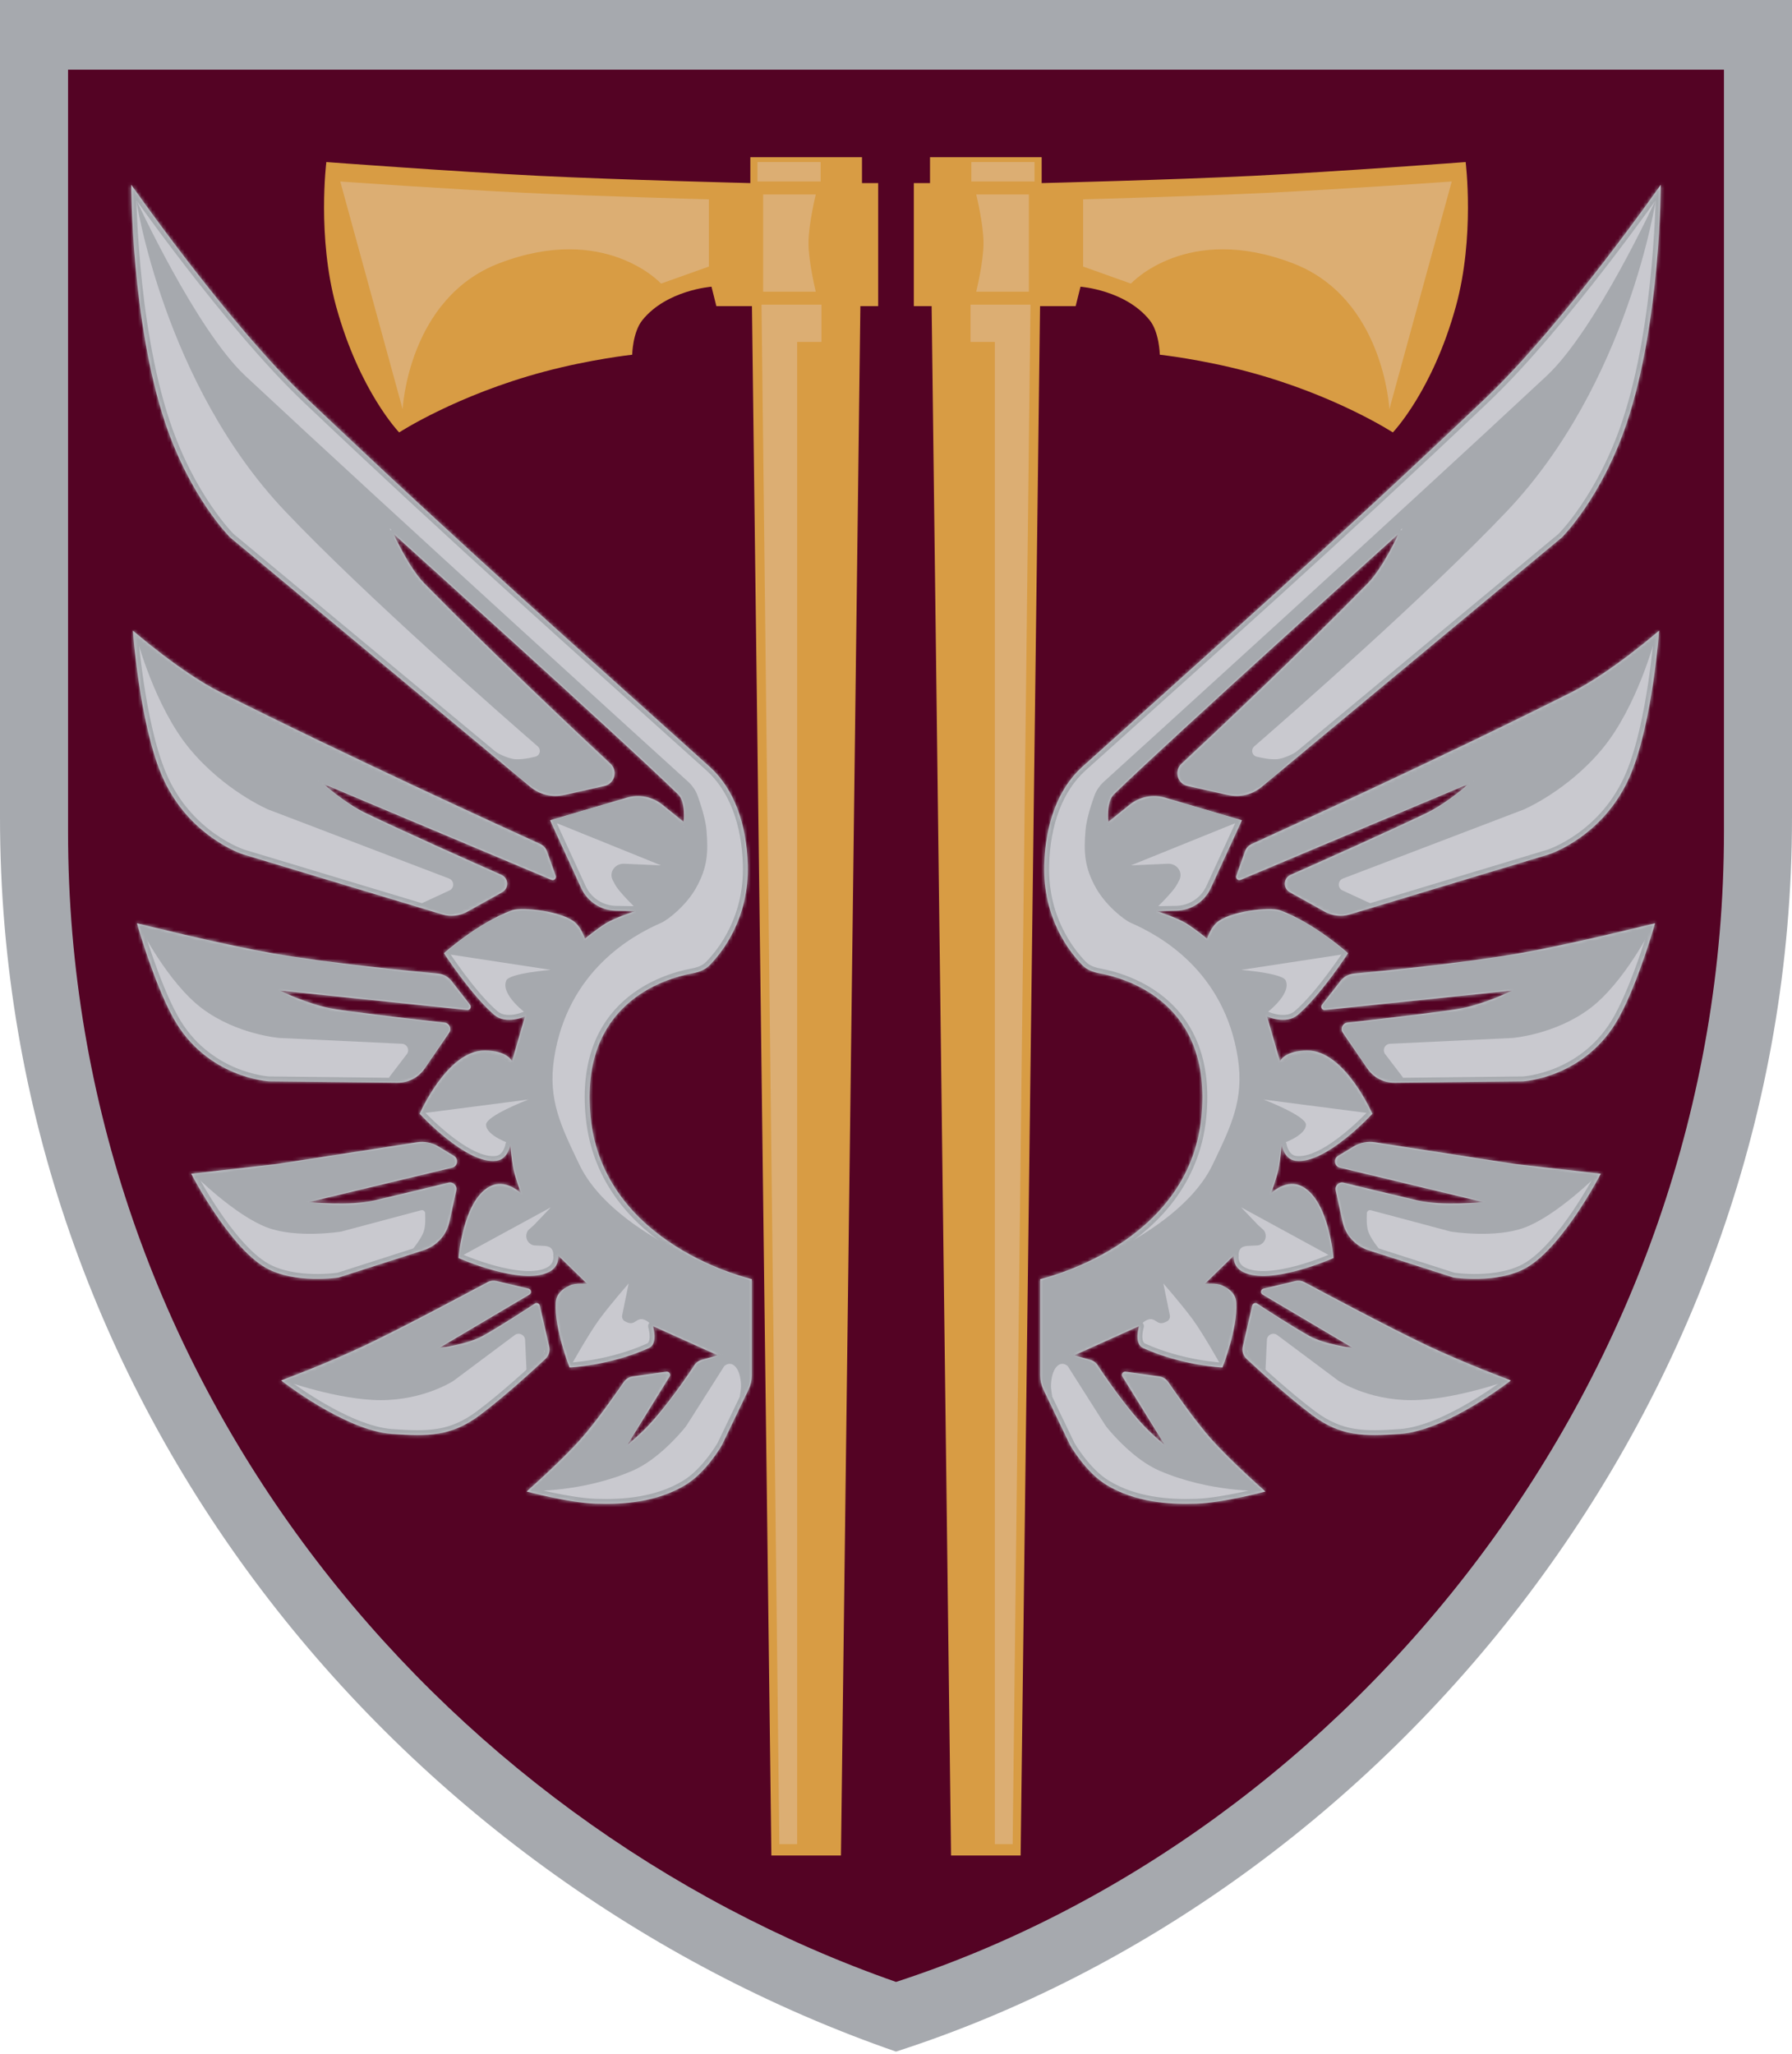 <svg width="500" height="573" viewBox="0 0 500 573" fill="none" xmlns="http://www.w3.org/2000/svg">
<path d="M500 0H0V228.074C0 391.757 111.212 524.186 250 572.333C386.754 528.255 500 391.757 500 228.074V0Z" fill="#A6A9AE"/>
<path d="M481.014 19.439H18.988V232.02C18.988 384.584 121.753 508.017 250.001 552.893C376.369 511.81 481.014 384.584 481.014 232.02V19.439Z" fill="#540324"/>
<mask id="path-3-inside-1_19_10" fill="white">
<path d="M209.766 356.833V383.719C209.766 385.076 209.461 386.415 208.874 387.637L201.402 403.193C201.402 403.193 197.065 410.759 191.23 414.274C183.285 419.062 173.856 419.759 166.14 419.475C158.526 419.196 146.927 416.083 146.927 416.083C146.927 416.083 156.779 407.448 162.297 401.158C166.578 396.278 171.943 388.601 174.048 385.531C174.63 384.682 175.537 384.115 176.556 383.972L185.93 382.656C186.688 382.549 187.227 383.376 186.824 384.028L174.955 403.193C174.955 403.193 177.769 400.775 179.476 399.122C185.654 393.142 192.931 382.083 193.803 380.747C193.861 380.657 193.921 380.57 193.991 380.489C194.456 379.943 195.074 379.547 195.767 379.353L200.272 378.091L182.189 369.95C182.189 369.95 183.707 374.866 181.059 376.056C169.983 381.031 158.907 381.483 158.907 381.483C158.907 381.483 154.612 370.628 155.064 363.391C155.213 361.01 156.757 359.676 158.907 358.642C160.664 357.797 163.88 358.19 163.88 358.19L155.742 350.275C155.742 350.275 156.237 353.22 153.256 354.798C145.628 358.833 127.939 350.953 127.939 350.953C127.939 350.953 129.115 335.132 136.529 331.053C141.05 328.565 145.344 332.862 145.344 332.862C145.344 332.862 143.884 328.923 143.31 326.304C142.719 323.607 142.406 319.293 142.406 319.293C142.406 319.293 141.811 323.358 138.563 323.816C130.189 324.996 117.089 310.7 117.089 310.7C117.089 310.7 124.775 293.06 135.172 293.06C141.538 293.06 142.858 296 142.858 296L146.474 283.562C146.474 283.562 141.174 285.946 137.885 283.11C131.33 277.456 123.87 265.923 123.87 265.923C123.87 265.923 133.138 257.555 142.858 253.937C145.57 252.927 157.239 254.163 160.715 257.555C162.398 259.197 163.201 261.852 163.201 261.852C163.201 261.852 166.654 259.04 169.078 257.555C171.604 256.009 177.216 254.163 177.216 254.163L171.823 254.063C167.658 253.986 163.904 251.53 162.165 247.742L153.482 228.835L174.939 222.521C178.348 221.518 182.032 222.249 184.8 224.477L190.778 229.287C190.778 229.287 191.393 223.735 189.196 221.598C172.921 205.768 109.856 149.006 109.856 149.006C109.856 149.006 113.998 158.274 118.446 162.801C138.206 182.912 160.535 203.922 170.337 213.053C172.475 215.045 171.503 218.626 168.652 219.263L157.324 221.794C154.045 222.526 150.612 221.698 148.028 219.551L64.196 149.91C64.196 149.91 53.134 138.931 46.113 118.024C36.619 89.756 36.619 51.537 36.619 51.537C36.619 51.537 63.782 90.47 85.67 111.239C129.521 152.85 160.342 179.991 198.012 213.909C204.793 220.015 208.321 229.813 208.635 241.273C209.042 256.099 201.648 265.531 197.979 269.28C196.735 270.551 195.044 271.181 193.296 271.504C185.185 273.003 161.653 280.086 164.784 311.604C168.355 347.561 209.766 356.833 209.766 356.833Z"/>
<path d="M147.456 359.483L138.544 357.376C137.683 357.172 136.788 357.285 136.008 357.703C131.089 360.342 112.214 370.42 101.719 375.377C90.849 380.511 78.436 385.101 78.436 385.101C78.436 385.101 96.294 399.115 109.404 400.027C119.338 400.718 125.826 400.77 133.816 394.826C140.675 389.723 148.903 382.156 152.217 379.048C153.147 378.177 153.532 376.878 153.246 375.636L150.611 364.214C150.469 363.598 149.759 363.31 149.231 363.658C146.567 365.412 139.572 369.967 134.72 372.663C130.396 375.067 122.514 376.056 122.514 376.056L147.709 361.142C148.409 360.727 148.248 359.67 147.456 359.483Z"/>
<path d="M77.306 324.721L53.346 327.434C53.346 327.434 63.859 347.812 74.142 353.667C82.252 358.286 94.485 356.381 94.485 356.381L118.14 348.793C121.827 347.611 124.604 344.553 125.429 340.768L127.323 332.074C127.607 330.767 126.432 329.611 125.133 329.928C120.36 331.089 110.581 333.461 104.431 334.897C97.65 336.48 86.122 335.349 86.122 335.349L126.141 325.749C127.713 325.371 128.038 323.277 126.654 322.441L122.389 319.863C120.572 318.764 118.426 318.341 116.328 318.666L77.306 324.721Z"/>
<path d="M75.95 265.923C61.081 263.294 38.201 257.555 38.201 257.555C38.201 257.555 42.868 274.073 48.373 284.014C57.641 300.749 75.046 301.654 75.046 301.654L110.903 302.052C113.921 302.086 116.757 300.61 118.463 298.119L125.323 288.098C126.097 286.968 125.393 285.421 124.033 285.272C117.741 284.581 102.98 282.92 93.581 281.527C86.588 280.49 77.984 276.325 77.984 276.325L130.352 281.76C131.144 281.843 131.648 280.934 131.159 280.305L126.005 273.676C125.076 272.481 123.708 271.731 122.202 271.593C114.815 270.92 91.6 268.69 75.95 265.923Z"/>
<path d="M61.483 193.104C50.408 187.531 37.071 175.917 37.071 175.917C37.071 175.917 38.87 201.23 44.983 215.945C52.216 233.358 67.813 238.333 67.813 238.333L123.37 255.093C125.713 255.8 128.242 255.526 130.38 254.335L140.115 248.91C142.075 247.818 141.952 244.956 139.9 244.049C131.28 240.239 113.427 232.294 101.945 226.8C96.268 224.084 90.191 218.658 90.191 218.658L153.853 245.453C154.577 245.758 155.319 245.057 155.056 244.316L152.641 237.523C152.312 236.596 151.63 235.848 150.735 235.441C142.264 231.596 96.803 210.875 61.483 193.104Z"/>
<path d="M290.236 356.833V383.719C290.236 385.076 290.541 386.415 291.128 387.637L298.599 403.193C298.599 403.193 302.937 410.759 308.771 414.274C316.717 419.062 326.146 419.759 333.861 419.475C341.476 419.196 353.075 416.083 353.075 416.083C353.075 416.083 343.222 407.448 337.704 401.158C333.423 396.278 328.059 388.601 325.953 385.531C325.371 384.682 324.464 384.115 323.446 383.972L314.072 382.656C313.313 382.549 312.774 383.376 313.178 384.028L325.046 403.193C325.046 403.193 322.232 400.775 320.525 399.122C314.348 393.142 307.07 382.083 306.199 380.747C306.14 380.657 306.08 380.57 306.011 380.489C305.545 379.943 304.927 379.547 304.234 379.353L299.729 378.091L317.813 369.95C317.813 369.95 316.294 374.866 318.943 376.056C330.019 381.031 341.095 381.483 341.095 381.483C341.095 381.483 345.389 370.628 344.937 363.391C344.789 361.01 343.244 359.676 341.095 358.642C339.337 357.797 336.122 358.19 336.122 358.19L344.259 350.275C344.259 350.275 343.764 353.22 346.746 354.798C354.373 358.833 372.062 350.953 372.062 350.953C372.062 350.953 370.887 335.132 363.473 331.053C358.952 328.565 354.657 332.862 354.657 332.862C354.657 332.862 356.117 328.923 356.691 326.304C357.283 323.607 357.596 319.293 357.596 319.293C357.596 319.293 358.19 323.358 361.438 323.816C369.812 324.996 382.912 310.7 382.912 310.7C382.912 310.7 375.227 293.06 364.829 293.06C358.464 293.06 357.144 296 357.144 296L353.527 283.562C353.527 283.562 358.828 285.946 362.116 283.11C368.672 277.456 376.131 265.923 376.131 265.923C376.131 265.923 366.863 257.555 357.144 253.937C354.431 252.927 342.763 254.163 339.286 257.555C337.604 259.197 336.8 261.852 336.8 261.852C336.8 261.852 333.348 259.04 330.923 257.555C328.397 256.009 322.785 254.163 322.785 254.163L328.178 254.063C332.344 253.986 336.097 251.53 337.837 247.742L346.52 228.835L325.063 222.521C321.654 221.518 317.97 222.249 315.201 224.477L309.223 229.287C309.223 229.287 308.608 223.735 310.805 221.598C327.08 205.768 390.145 149.006 390.145 149.006C390.145 149.006 386.003 158.274 381.556 162.801C361.795 182.912 339.466 203.922 329.664 213.053C327.526 215.045 328.498 218.626 331.349 219.263L342.678 221.794C345.956 222.526 349.389 221.698 351.974 219.551L435.805 149.91C435.805 149.91 446.867 138.931 453.889 118.024C463.382 89.756 463.382 51.537 463.382 51.537C463.382 51.537 436.219 90.47 414.332 111.239C370.48 152.85 339.66 179.991 301.99 213.909C295.209 220.015 291.68 229.813 291.366 241.273C290.96 256.099 298.354 265.531 302.023 269.28C303.267 270.551 304.957 271.181 306.705 271.504C314.816 273.003 338.349 280.086 335.218 311.604C331.646 347.561 290.236 356.833 290.236 356.833Z"/>
<path d="M352.545 359.483L361.457 357.376C362.319 357.172 363.213 357.285 363.993 357.703C368.913 360.342 387.788 370.42 398.283 375.377C409.152 380.511 421.565 385.101 421.565 385.101C421.565 385.101 403.708 399.115 390.597 400.027C380.664 400.718 374.176 400.77 366.185 394.826C359.326 389.723 351.098 382.156 347.784 379.048C346.855 378.177 346.469 376.878 346.756 375.636L349.39 364.214C349.532 363.598 350.242 363.31 350.77 363.658C353.435 365.412 360.429 369.967 365.281 372.663C369.606 375.067 377.487 376.056 377.487 376.056L352.293 361.142C351.592 360.727 351.753 359.67 352.545 359.483Z"/>
<path d="M422.695 324.721L446.655 327.434C446.655 327.434 436.142 347.812 425.86 353.667C417.749 358.286 405.516 356.381 405.516 356.381L381.861 348.793C378.175 347.611 375.397 344.553 374.573 340.768L372.679 332.074C372.394 330.767 373.569 329.611 374.868 329.928C379.641 331.089 389.42 333.461 395.57 334.897C402.352 336.48 413.88 335.349 413.88 335.349L373.861 325.749C372.289 325.371 371.964 323.277 373.347 322.441L377.612 319.863C379.43 318.764 381.575 318.341 383.674 318.666L422.695 324.721Z"/>
<path d="M424.051 265.923C438.92 263.294 461.8 257.555 461.8 257.555C461.8 257.555 457.134 274.073 451.628 284.014C442.361 300.749 424.955 301.654 424.955 301.654L389.099 302.052C386.08 302.086 383.244 300.61 381.539 298.119L374.678 288.098C373.905 286.968 374.608 285.421 375.969 285.272C382.26 284.581 397.021 282.92 406.42 281.527C413.413 280.49 422.017 276.325 422.017 276.325L369.65 281.76C368.858 281.843 368.354 280.934 368.843 280.305L373.997 273.676C374.925 272.481 376.293 271.731 377.799 271.593C385.186 270.92 408.402 268.69 424.051 265.923Z"/>
<path d="M438.518 193.104C449.594 187.531 462.93 175.917 462.93 175.917C462.93 175.917 461.131 201.23 455.019 215.945C447.785 233.358 432.189 238.333 432.189 238.333L376.632 255.093C374.289 255.8 371.76 255.526 369.622 254.335L359.886 248.91C357.926 247.818 358.049 244.956 360.101 244.049C368.721 240.239 386.574 232.294 398.057 226.8C403.733 224.084 409.811 218.658 409.811 218.658L346.148 245.453C345.424 245.758 344.683 245.057 344.946 244.316L347.36 237.523C347.69 236.596 348.371 235.848 349.267 235.441C357.737 231.596 403.198 210.875 438.518 193.104Z"/>
</mask>
<path d="M209.766 356.833V383.719C209.766 385.076 209.461 386.415 208.874 387.637L201.402 403.193C201.402 403.193 197.065 410.759 191.23 414.274C183.285 419.062 173.856 419.759 166.14 419.475C158.526 419.196 146.927 416.083 146.927 416.083C146.927 416.083 156.779 407.448 162.297 401.158C166.578 396.278 171.943 388.601 174.048 385.531C174.63 384.682 175.537 384.115 176.556 383.972L185.93 382.656C186.688 382.549 187.227 383.376 186.824 384.028L174.955 403.193C174.955 403.193 177.769 400.775 179.476 399.122C185.654 393.142 192.931 382.083 193.803 380.747C193.861 380.657 193.921 380.57 193.991 380.489C194.456 379.943 195.074 379.547 195.767 379.353L200.272 378.091L182.189 369.95C182.189 369.95 183.707 374.866 181.059 376.056C169.983 381.031 158.907 381.483 158.907 381.483C158.907 381.483 154.612 370.628 155.064 363.391C155.213 361.01 156.757 359.676 158.907 358.642C160.664 357.797 163.88 358.19 163.88 358.19L155.742 350.275C155.742 350.275 156.237 353.22 153.256 354.798C145.628 358.833 127.939 350.953 127.939 350.953C127.939 350.953 129.115 335.132 136.529 331.053C141.05 328.565 145.344 332.862 145.344 332.862C145.344 332.862 143.884 328.923 143.31 326.304C142.719 323.607 142.406 319.293 142.406 319.293C142.406 319.293 141.811 323.358 138.563 323.816C130.189 324.996 117.089 310.7 117.089 310.7C117.089 310.7 124.775 293.06 135.172 293.06C141.538 293.06 142.858 296 142.858 296L146.474 283.562C146.474 283.562 141.174 285.946 137.885 283.11C131.33 277.456 123.87 265.923 123.87 265.923C123.87 265.923 133.138 257.555 142.858 253.937C145.57 252.927 157.239 254.163 160.715 257.555C162.398 259.197 163.201 261.852 163.201 261.852C163.201 261.852 166.654 259.04 169.078 257.555C171.604 256.009 177.216 254.163 177.216 254.163L171.823 254.063C167.658 253.986 163.904 251.53 162.165 247.742L153.482 228.835L174.939 222.521C178.348 221.518 182.032 222.249 184.8 224.477L190.778 229.287C190.778 229.287 191.393 223.735 189.196 221.598C172.921 205.768 109.856 149.006 109.856 149.006C109.856 149.006 113.998 158.274 118.446 162.801C138.206 182.912 160.535 203.922 170.337 213.053C172.475 215.045 171.503 218.626 168.652 219.263L157.324 221.794C154.045 222.526 150.612 221.698 148.028 219.551L64.196 149.91C64.196 149.91 53.134 138.931 46.113 118.024C36.619 89.756 36.619 51.537 36.619 51.537C36.619 51.537 63.782 90.47 85.67 111.239C129.521 152.85 160.342 179.991 198.012 213.909C204.793 220.015 208.321 229.813 208.635 241.273C209.042 256.099 201.648 265.531 197.979 269.28C196.735 270.551 195.044 271.181 193.296 271.504C185.185 273.003 161.653 280.086 164.784 311.604C168.355 347.561 209.766 356.833 209.766 356.833Z" fill="#C9C9CF"/>
<path d="M147.456 359.483L138.544 357.376C137.683 357.172 136.788 357.285 136.008 357.703C131.089 360.342 112.214 370.42 101.719 375.377C90.849 380.511 78.436 385.101 78.436 385.101C78.436 385.101 96.294 399.115 109.404 400.027C119.338 400.718 125.826 400.77 133.816 394.826C140.675 389.723 148.903 382.156 152.217 379.048C153.147 378.177 153.532 376.878 153.246 375.636L150.611 364.214C150.469 363.598 149.759 363.31 149.231 363.658C146.567 365.412 139.572 369.967 134.72 372.663C130.396 375.067 122.514 376.056 122.514 376.056L147.709 361.142C148.409 360.727 148.248 359.67 147.456 359.483Z" fill="#C9C9CF"/>
<path d="M77.306 324.721L53.346 327.434C53.346 327.434 63.859 347.812 74.142 353.667C82.252 358.286 94.485 356.381 94.485 356.381L118.14 348.793C121.827 347.611 124.604 344.553 125.429 340.768L127.323 332.074C127.607 330.767 126.432 329.611 125.133 329.928C120.36 331.089 110.581 333.461 104.431 334.897C97.65 336.48 86.122 335.349 86.122 335.349L126.141 325.749C127.713 325.371 128.038 323.277 126.654 322.441L122.389 319.863C120.572 318.764 118.426 318.341 116.328 318.666L77.306 324.721Z" fill="#C9C9CF"/>
<path d="M75.95 265.923C61.081 263.294 38.201 257.555 38.201 257.555C38.201 257.555 42.868 274.073 48.373 284.014C57.641 300.749 75.046 301.654 75.046 301.654L110.903 302.052C113.921 302.086 116.757 300.61 118.463 298.119L125.323 288.098C126.097 286.968 125.393 285.421 124.033 285.272C117.741 284.581 102.98 282.92 93.581 281.527C86.588 280.49 77.984 276.325 77.984 276.325L130.352 281.76C131.144 281.843 131.648 280.934 131.159 280.305L126.005 273.676C125.076 272.481 123.708 271.731 122.202 271.593C114.815 270.92 91.6 268.69 75.95 265.923Z" fill="#C9C9CF"/>
<path d="M61.483 193.104C50.408 187.531 37.071 175.917 37.071 175.917C37.071 175.917 38.87 201.23 44.983 215.945C52.216 233.358 67.813 238.333 67.813 238.333L123.37 255.093C125.713 255.8 128.242 255.526 130.38 254.335L140.115 248.91C142.075 247.818 141.952 244.956 139.9 244.049C131.28 240.239 113.427 232.294 101.945 226.8C96.268 224.084 90.191 218.658 90.191 218.658L153.853 245.453C154.577 245.758 155.319 245.057 155.056 244.316L152.641 237.523C152.312 236.596 151.63 235.848 150.735 235.441C142.264 231.596 96.803 210.875 61.483 193.104Z" fill="#C9C9CF"/>
<path d="M290.236 356.833V383.719C290.236 385.076 290.541 386.415 291.128 387.637L298.599 403.193C298.599 403.193 302.937 410.759 308.771 414.274C316.717 419.062 326.146 419.759 333.861 419.475C341.476 419.196 353.075 416.083 353.075 416.083C353.075 416.083 343.222 407.448 337.704 401.158C333.423 396.278 328.059 388.601 325.953 385.531C325.371 384.682 324.464 384.115 323.446 383.972L314.072 382.656C313.313 382.549 312.774 383.376 313.178 384.028L325.046 403.193C325.046 403.193 322.232 400.775 320.525 399.122C314.348 393.142 307.07 382.083 306.199 380.747C306.14 380.657 306.08 380.57 306.011 380.489C305.545 379.943 304.927 379.547 304.234 379.353L299.729 378.091L317.813 369.95C317.813 369.95 316.294 374.866 318.943 376.056C330.019 381.031 341.095 381.483 341.095 381.483C341.095 381.483 345.389 370.628 344.937 363.391C344.789 361.01 343.244 359.676 341.095 358.642C339.337 357.797 336.122 358.19 336.122 358.19L344.259 350.275C344.259 350.275 343.764 353.22 346.746 354.798C354.373 358.833 372.062 350.953 372.062 350.953C372.062 350.953 370.887 335.132 363.473 331.053C358.952 328.565 354.657 332.862 354.657 332.862C354.657 332.862 356.117 328.923 356.691 326.304C357.283 323.607 357.596 319.293 357.596 319.293C357.596 319.293 358.19 323.358 361.438 323.816C369.812 324.996 382.912 310.7 382.912 310.7C382.912 310.7 375.227 293.06 364.829 293.06C358.464 293.06 357.144 296 357.144 296L353.527 283.562C353.527 283.562 358.828 285.946 362.116 283.11C368.672 277.456 376.131 265.923 376.131 265.923C376.131 265.923 366.863 257.555 357.144 253.937C354.431 252.927 342.763 254.163 339.286 257.555C337.604 259.197 336.8 261.852 336.8 261.852C336.8 261.852 333.348 259.04 330.923 257.555C328.397 256.009 322.785 254.163 322.785 254.163L328.178 254.063C332.344 253.986 336.097 251.53 337.837 247.742L346.52 228.835L325.063 222.521C321.654 221.518 317.97 222.249 315.201 224.477L309.223 229.287C309.223 229.287 308.608 223.735 310.805 221.598C327.08 205.768 390.145 149.006 390.145 149.006C390.145 149.006 386.003 158.274 381.556 162.801C361.795 182.912 339.466 203.922 329.664 213.053C327.526 215.045 328.498 218.626 331.349 219.263L342.678 221.794C345.956 222.526 349.389 221.698 351.974 219.551L435.805 149.91C435.805 149.91 446.867 138.931 453.889 118.024C463.382 89.756 463.382 51.537 463.382 51.537C463.382 51.537 436.219 90.47 414.332 111.239C370.48 152.85 339.66 179.991 301.99 213.909C295.209 220.015 291.68 229.813 291.366 241.273C290.96 256.099 298.354 265.531 302.023 269.28C303.267 270.551 304.957 271.181 306.705 271.504C314.816 273.003 338.349 280.086 335.218 311.604C331.646 347.561 290.236 356.833 290.236 356.833Z" fill="#C9C9CF"/>
<path d="M352.545 359.483L361.457 357.376C362.319 357.172 363.213 357.285 363.993 357.703C368.913 360.342 387.788 370.42 398.283 375.377C409.152 380.511 421.565 385.101 421.565 385.101C421.565 385.101 403.708 399.115 390.597 400.027C380.664 400.718 374.176 400.77 366.185 394.826C359.326 389.723 351.098 382.156 347.784 379.048C346.855 378.177 346.469 376.878 346.756 375.636L349.39 364.214C349.532 363.598 350.242 363.31 350.77 363.658C353.435 365.412 360.429 369.967 365.281 372.663C369.606 375.067 377.487 376.056 377.487 376.056L352.293 361.142C351.592 360.727 351.753 359.67 352.545 359.483Z" fill="#C9C9CF"/>
<path d="M422.695 324.721L446.655 327.434C446.655 327.434 436.142 347.812 425.86 353.667C417.749 358.286 405.516 356.381 405.516 356.381L381.861 348.793C378.175 347.611 375.397 344.553 374.573 340.768L372.679 332.074C372.394 330.767 373.569 329.611 374.868 329.928C379.641 331.089 389.42 333.461 395.57 334.897C402.352 336.48 413.88 335.349 413.88 335.349L373.861 325.749C372.289 325.371 371.964 323.277 373.347 322.441L377.612 319.863C379.43 318.764 381.575 318.341 383.674 318.666L422.695 324.721Z" fill="#C9C9CF"/>
<path d="M424.051 265.923C438.92 263.294 461.8 257.555 461.8 257.555C461.8 257.555 457.134 274.073 451.628 284.014C442.361 300.749 424.955 301.654 424.955 301.654L389.099 302.052C386.08 302.086 383.244 300.61 381.539 298.119L374.678 288.098C373.905 286.968 374.608 285.421 375.969 285.272C382.26 284.581 397.021 282.92 406.42 281.527C413.413 280.49 422.017 276.325 422.017 276.325L369.65 281.76C368.858 281.843 368.354 280.934 368.843 280.305L373.997 273.676C374.925 272.481 376.293 271.731 377.799 271.593C385.186 270.92 408.402 268.69 424.051 265.923Z" fill="#C9C9CF"/>
<path d="M438.518 193.104C449.594 187.531 462.93 175.917 462.93 175.917C462.93 175.917 461.131 201.23 455.019 215.945C447.785 233.358 432.189 238.333 432.189 238.333L376.632 255.093C374.289 255.8 371.76 255.526 369.622 254.335L359.886 248.91C357.926 247.818 358.049 244.956 360.101 244.049C368.721 240.239 386.574 232.294 398.057 226.8C403.733 224.084 409.811 218.658 409.811 218.658L346.148 245.453C345.424 245.758 344.683 245.057 344.946 244.316L347.36 237.523C347.69 236.596 348.371 235.848 349.267 235.441C357.737 231.596 403.198 210.875 438.518 193.104Z" fill="#C9C9CF"/>
<path d="M209.766 356.833V383.719C209.766 385.076 209.461 386.415 208.874 387.637L201.402 403.193C201.402 403.193 197.065 410.759 191.23 414.274C183.285 419.062 173.856 419.759 166.14 419.475C158.526 419.196 146.927 416.083 146.927 416.083C146.927 416.083 156.779 407.448 162.297 401.158C166.578 396.278 171.943 388.601 174.048 385.531C174.63 384.682 175.537 384.115 176.556 383.972L185.93 382.656C186.688 382.549 187.227 383.376 186.824 384.028L174.955 403.193C174.955 403.193 177.769 400.775 179.476 399.122C185.654 393.142 192.931 382.083 193.803 380.747C193.861 380.657 193.921 380.57 193.991 380.489C194.456 379.943 195.074 379.547 195.767 379.353L200.272 378.091L182.189 369.95C182.189 369.95 183.707 374.866 181.059 376.056C169.983 381.031 158.907 381.483 158.907 381.483C158.907 381.483 154.612 370.628 155.064 363.391C155.213 361.01 156.757 359.676 158.907 358.642C160.664 357.797 163.88 358.19 163.88 358.19L155.742 350.275C155.742 350.275 156.237 353.22 153.256 354.798C145.628 358.833 127.939 350.953 127.939 350.953C127.939 350.953 129.115 335.132 136.529 331.053C141.05 328.565 145.344 332.862 145.344 332.862C145.344 332.862 143.884 328.923 143.31 326.304C142.719 323.607 142.406 319.293 142.406 319.293C142.406 319.293 141.811 323.358 138.563 323.816C130.189 324.996 117.089 310.7 117.089 310.7C117.089 310.7 124.775 293.06 135.172 293.06C141.538 293.06 142.858 296 142.858 296L146.474 283.562C146.474 283.562 141.174 285.946 137.885 283.11C131.33 277.456 123.87 265.923 123.87 265.923C123.87 265.923 133.138 257.555 142.858 253.937C145.57 252.927 157.239 254.163 160.715 257.555C162.398 259.197 163.201 261.852 163.201 261.852C163.201 261.852 166.654 259.04 169.078 257.555C171.604 256.009 177.216 254.163 177.216 254.163L171.823 254.063C167.658 253.986 163.904 251.53 162.165 247.742L153.482 228.835L174.939 222.521C178.348 221.518 182.032 222.249 184.8 224.477L190.778 229.287C190.778 229.287 191.393 223.735 189.196 221.598C172.921 205.768 109.856 149.006 109.856 149.006C109.856 149.006 113.998 158.274 118.446 162.801C138.206 182.912 160.535 203.922 170.337 213.053C172.475 215.045 171.503 218.626 168.652 219.263L157.324 221.794C154.045 222.526 150.612 221.698 148.028 219.551L64.196 149.91C64.196 149.91 53.134 138.931 46.113 118.024C36.619 89.756 36.619 51.537 36.619 51.537C36.619 51.537 63.782 90.47 85.67 111.239C129.521 152.85 160.342 179.991 198.012 213.909C204.793 220.015 208.321 229.813 208.635 241.273C209.042 256.099 201.648 265.531 197.979 269.28C196.735 270.551 195.044 271.181 193.296 271.504C185.185 273.003 161.653 280.086 164.784 311.604C168.355 347.561 209.766 356.833 209.766 356.833Z" stroke="#A6A9AE" stroke-width="2.712" stroke-linejoin="round" mask="url(#path-3-inside-1_19_10)"/>
<path d="M147.456 359.483L138.544 357.376C137.683 357.172 136.788 357.285 136.008 357.703C131.089 360.342 112.214 370.42 101.719 375.377C90.849 380.511 78.436 385.101 78.436 385.101C78.436 385.101 96.294 399.115 109.404 400.027C119.338 400.718 125.826 400.77 133.816 394.826C140.675 389.723 148.903 382.156 152.217 379.048C153.147 378.177 153.532 376.878 153.246 375.636L150.611 364.214C150.469 363.598 149.759 363.31 149.231 363.658C146.567 365.412 139.572 369.967 134.72 372.663C130.396 375.067 122.514 376.056 122.514 376.056L147.709 361.142C148.409 360.727 148.248 359.67 147.456 359.483Z" stroke="#A6A9AE" stroke-width="2.712" stroke-linejoin="round" mask="url(#path-3-inside-1_19_10)"/>
<path d="M77.306 324.721L53.346 327.434C53.346 327.434 63.859 347.812 74.142 353.667C82.252 358.286 94.485 356.381 94.485 356.381L118.14 348.793C121.827 347.611 124.604 344.553 125.429 340.768L127.323 332.074C127.607 330.767 126.432 329.611 125.133 329.928C120.36 331.089 110.581 333.461 104.431 334.897C97.65 336.48 86.122 335.349 86.122 335.349L126.141 325.749C127.713 325.371 128.038 323.277 126.654 322.441L122.389 319.863C120.572 318.764 118.426 318.341 116.328 318.666L77.306 324.721Z" stroke="#A6A9AE" stroke-width="2.712" stroke-linejoin="round" mask="url(#path-3-inside-1_19_10)"/>
<path d="M75.95 265.923C61.081 263.294 38.201 257.555 38.201 257.555C38.201 257.555 42.868 274.073 48.373 284.014C57.641 300.749 75.046 301.654 75.046 301.654L110.903 302.052C113.921 302.086 116.757 300.61 118.463 298.119L125.323 288.098C126.097 286.968 125.393 285.421 124.033 285.272C117.741 284.581 102.98 282.92 93.581 281.527C86.588 280.49 77.984 276.325 77.984 276.325L130.352 281.76C131.144 281.843 131.648 280.934 131.159 280.305L126.005 273.676C125.076 272.481 123.708 271.731 122.202 271.593C114.815 270.92 91.6 268.69 75.95 265.923Z" stroke="#A6A9AE" stroke-width="2.712" stroke-linejoin="round" mask="url(#path-3-inside-1_19_10)"/>
<path d="M61.483 193.104C50.408 187.531 37.071 175.917 37.071 175.917C37.071 175.917 38.87 201.23 44.983 215.945C52.216 233.358 67.813 238.333 67.813 238.333L123.37 255.093C125.713 255.8 128.242 255.526 130.38 254.335L140.115 248.91C142.075 247.818 141.952 244.956 139.9 244.049C131.28 240.239 113.427 232.294 101.945 226.8C96.268 224.084 90.191 218.658 90.191 218.658L153.853 245.453C154.577 245.758 155.319 245.057 155.056 244.316L152.641 237.523C152.312 236.596 151.63 235.848 150.735 235.441C142.264 231.596 96.803 210.875 61.483 193.104Z" stroke="#A6A9AE" stroke-width="2.712" stroke-linejoin="round" mask="url(#path-3-inside-1_19_10)"/>
<path d="M290.236 356.833V383.719C290.236 385.076 290.541 386.415 291.128 387.637L298.599 403.193C298.599 403.193 302.937 410.759 308.771 414.274C316.717 419.062 326.146 419.759 333.861 419.475C341.476 419.196 353.075 416.083 353.075 416.083C353.075 416.083 343.222 407.448 337.704 401.158C333.423 396.278 328.059 388.601 325.953 385.531C325.371 384.682 324.464 384.115 323.446 383.972L314.072 382.656C313.313 382.549 312.774 383.376 313.178 384.028L325.046 403.193C325.046 403.193 322.232 400.775 320.525 399.122C314.348 393.142 307.07 382.083 306.199 380.747C306.14 380.657 306.08 380.57 306.011 380.489C305.545 379.943 304.927 379.547 304.234 379.353L299.729 378.091L317.813 369.95C317.813 369.95 316.294 374.866 318.943 376.056C330.019 381.031 341.095 381.483 341.095 381.483C341.095 381.483 345.389 370.628 344.937 363.391C344.789 361.01 343.244 359.676 341.095 358.642C339.337 357.797 336.122 358.19 336.122 358.19L344.259 350.275C344.259 350.275 343.764 353.22 346.746 354.798C354.373 358.833 372.062 350.953 372.062 350.953C372.062 350.953 370.887 335.132 363.473 331.053C358.952 328.565 354.657 332.862 354.657 332.862C354.657 332.862 356.117 328.923 356.691 326.304C357.283 323.607 357.596 319.293 357.596 319.293C357.596 319.293 358.19 323.358 361.438 323.816C369.812 324.996 382.912 310.7 382.912 310.7C382.912 310.7 375.227 293.06 364.829 293.06C358.464 293.06 357.144 296 357.144 296L353.527 283.562C353.527 283.562 358.828 285.946 362.116 283.11C368.672 277.456 376.131 265.923 376.131 265.923C376.131 265.923 366.863 257.555 357.144 253.937C354.431 252.927 342.763 254.163 339.286 257.555C337.604 259.197 336.8 261.852 336.8 261.852C336.8 261.852 333.348 259.04 330.923 257.555C328.397 256.009 322.785 254.163 322.785 254.163L328.178 254.063C332.344 253.986 336.097 251.53 337.837 247.742L346.52 228.835L325.063 222.521C321.654 221.518 317.97 222.249 315.201 224.477L309.223 229.287C309.223 229.287 308.608 223.735 310.805 221.598C327.08 205.768 390.145 149.006 390.145 149.006C390.145 149.006 386.003 158.274 381.556 162.801C361.795 182.912 339.466 203.922 329.664 213.053C327.526 215.045 328.498 218.626 331.349 219.263L342.678 221.794C345.956 222.526 349.389 221.698 351.974 219.551L435.805 149.91C435.805 149.91 446.867 138.931 453.889 118.024C463.382 89.756 463.382 51.537 463.382 51.537C463.382 51.537 436.219 90.47 414.332 111.239C370.48 152.85 339.66 179.991 301.99 213.909C295.209 220.015 291.68 229.813 291.366 241.273C290.96 256.099 298.354 265.531 302.023 269.28C303.267 270.551 304.957 271.181 306.705 271.504C314.816 273.003 338.349 280.086 335.218 311.604C331.646 347.561 290.236 356.833 290.236 356.833Z" stroke="#A6A9AE" stroke-width="2.712" stroke-linejoin="round" mask="url(#path-3-inside-1_19_10)"/>
<path d="M352.545 359.483L361.457 357.376C362.319 357.172 363.213 357.285 363.993 357.703C368.913 360.342 387.788 370.42 398.283 375.377C409.152 380.511 421.565 385.101 421.565 385.101C421.565 385.101 403.708 399.115 390.597 400.027C380.664 400.718 374.176 400.77 366.185 394.826C359.326 389.723 351.098 382.156 347.784 379.048C346.855 378.177 346.469 376.878 346.756 375.636L349.39 364.214C349.532 363.598 350.242 363.31 350.77 363.658C353.435 365.412 360.429 369.967 365.281 372.663C369.606 375.067 377.487 376.056 377.487 376.056L352.293 361.142C351.592 360.727 351.753 359.67 352.545 359.483Z" stroke="#A6A9AE" stroke-width="2.712" stroke-linejoin="round" mask="url(#path-3-inside-1_19_10)"/>
<path d="M422.695 324.721L446.655 327.434C446.655 327.434 436.142 347.812 425.86 353.667C417.749 358.286 405.516 356.381 405.516 356.381L381.861 348.793C378.175 347.611 375.397 344.553 374.573 340.768L372.679 332.074C372.394 330.767 373.569 329.611 374.868 329.928C379.641 331.089 389.42 333.461 395.57 334.897C402.352 336.48 413.88 335.349 413.88 335.349L373.861 325.749C372.289 325.371 371.964 323.277 373.347 322.441L377.612 319.863C379.43 318.764 381.575 318.341 383.674 318.666L422.695 324.721Z" stroke="#A6A9AE" stroke-width="2.712" stroke-linejoin="round" mask="url(#path-3-inside-1_19_10)"/>
<path d="M424.051 265.923C438.92 263.294 461.8 257.555 461.8 257.555C461.8 257.555 457.134 274.073 451.628 284.014C442.361 300.749 424.955 301.654 424.955 301.654L389.099 302.052C386.08 302.086 383.244 300.61 381.539 298.119L374.678 288.098C373.905 286.968 374.608 285.421 375.969 285.272C382.26 284.581 397.021 282.92 406.42 281.527C413.413 280.49 422.017 276.325 422.017 276.325L369.65 281.76C368.858 281.843 368.354 280.934 368.843 280.305L373.997 273.676C374.925 272.481 376.293 271.731 377.799 271.593C385.186 270.92 408.402 268.69 424.051 265.923Z" stroke="#A6A9AE" stroke-width="2.712" stroke-linejoin="round" mask="url(#path-3-inside-1_19_10)"/>
<path d="M438.518 193.104C449.594 187.531 462.93 175.917 462.93 175.917C462.93 175.917 461.131 201.23 455.019 215.945C447.785 233.358 432.189 238.333 432.189 238.333L376.632 255.093C374.289 255.8 371.76 255.526 369.622 254.335L359.886 248.91C357.926 247.818 358.049 244.956 360.101 244.049C368.721 240.239 386.574 232.294 398.057 226.8C403.733 224.084 409.811 218.658 409.811 218.658L346.148 245.453C345.424 245.758 344.683 245.057 344.946 244.316L347.36 237.523C347.69 236.596 348.371 235.848 349.267 235.441C357.737 231.596 403.198 210.875 438.518 193.104Z" stroke="#A6A9AE" stroke-width="2.712" stroke-linejoin="round" mask="url(#path-3-inside-1_19_10)"/>
<path d="M431.51 104.882C445.367 91.945 462.025 55.606 462.025 55.606C462.025 55.606 454.34 106.917 420.434 142.631C398.141 166.113 359.805 199.67 349.991 208.19C348.941 209.102 349.298 210.76 350.648 211.094C352.373 211.522 354.531 211.922 356.239 211.799C358.695 211.623 362.116 209.539 362.116 209.539C362.116 209.539 353.983 220.208 346.519 221.293C342.076 221.939 335.569 219.986 331.118 218.341C328.717 217.453 328.61 214.914 330.47 213.156C339.997 204.148 365.279 180.335 382.007 163.427C386.693 158.691 391.275 147.378 391.275 147.378C391.275 147.378 334.539 198.463 310.127 221.519C308.092 223.44 309.141 230.787 309.141 230.787C309.141 230.787 316.08 221.931 322.785 222.649C329.114 223.327 346.293 228.978 346.293 228.978L315.551 241.41L325.83 240.957C328.319 240.847 330.159 243.236 329.07 245.477C328.674 246.291 328.231 247.085 327.758 247.74C326.929 248.884 325.505 250.421 324.293 251.666C323.33 252.657 321.483 254.284 322.785 254.747C324.319 255.292 328.634 256.753 330.018 257.459C333.137 259.051 337.025 262.658 337.025 262.658C337.025 262.658 338.918 257.705 341.32 256.781C347.197 254.521 352.396 253.628 355.335 254.069C364.376 255.425 375.904 266.049 375.904 266.049L346.293 270.57C346.293 270.57 357.821 271.474 358.725 273.508C360.503 277.508 352.848 283.002 352.848 283.002C352.848 283.002 353.802 285.778 354.656 289.105C355.275 291.512 356.917 297.242 356.917 297.242C356.917 297.242 361.471 293.436 365.732 293.852C374.597 294.717 382.233 310.579 382.233 310.579L352.555 306.736C352.555 306.736 364.376 311.257 364.376 313.743C364.376 316.908 357.369 319.168 357.369 319.168C357.369 319.168 356.977 323.865 356.239 326.627C355.532 329.273 353.978 333.635 353.978 333.635C353.978 333.635 359.196 329.762 363.02 331.374C369.991 334.314 371.609 350.588 371.609 350.588L346.293 336.799L351.04 341.772L352.396 342.98C352.502 343.075 352.603 343.176 352.684 343.293C353.721 344.779 352.987 346.863 351.248 347.371C351.111 347.411 350.968 347.427 350.826 347.434L348.021 347.574C347.573 347.596 347.138 347.702 346.736 347.88C345.846 348.274 345.548 349.314 345.61 350.285L345.615 350.362L344.259 349.684C344.259 349.684 341.8 352.18 340.19 353.752C338.532 355.371 335.443 358.419 335.443 358.419C335.443 358.419 340.766 357.52 342.676 359.855C346.745 364.828 340.642 380.877 340.642 380.877C340.642 380.877 335.786 372.158 332.73 367.993C329.762 363.946 324.593 358.047 324.593 358.047L326.395 366.856C326.537 367.549 326.266 368.27 325.641 368.602C325.177 368.847 324.622 369.083 324.141 369.123C322.833 369.233 322.287 367.925 320.976 367.993C319.83 368.052 318.716 369.123 318.716 369.123L317.586 369.575L308.798 373.418L298.372 377.939L303.627 379.627C304.327 379.852 304.937 380.279 305.384 380.863C307.5 383.62 314.004 392.096 317.36 396.474C319.871 399.749 325.497 403.933 325.497 403.933L314.625 384.907C314.258 384.265 314.775 383.478 315.51 383.56L321.881 384.268C324.312 384.673 325.199 384.971 326.627 386.98C329.265 390.69 332.834 396.856 336.573 400.995C342.099 407.111 351.944 415.913 351.944 415.913C351.944 415.913 337.477 416.341 323.463 410.262C316.359 407.181 310.111 399.773 308.798 398.148C308.624 397.934 308.47 397.713 308.322 397.481L297.92 381.103C297.92 381.103 296.338 379.521 294.756 381.329C293.796 382.426 293.379 384.17 293.252 386.132C293.162 387.527 293.626 389.693 293.626 389.693L292.086 387.383C291.918 387.131 291.616 387.008 291.356 386.854C291.091 386.696 290.913 386.407 290.913 386.076V357.143C290.913 357.143 328.314 345.895 338.382 324.819C343.456 314.195 347.176 306.785 345.389 295.208C341.617 270.78 323.449 260.893 315.551 257.459C313.456 256.548 308.434 252.429 305.807 247.74C302.651 242.107 302.319 237.896 302.893 231.465C303.186 228.192 304.715 223.725 305.434 221.767C305.676 221.107 306.011 220.488 306.414 219.912L306.606 219.637C306.993 219.085 307.4 218.615 307.899 218.162C315.944 210.86 390.359 143.303 431.51 104.882Z" fill="#A6A9AE"/>
<path d="M348.101 371.835L349.684 365.28C349.915 364.087 350.089 363.799 351.159 364.376C354.66 366.262 360.399 370.474 365.958 373.744C369.449 375.797 378.617 376.356 378.617 376.356L353.074 361.212C351.65 360.38 351.879 359.978 353.491 359.629L360.307 357.989C362.379 357.54 362.272 357.288 364.15 358.273L400.316 377.26C410.063 382.214 420.66 385.172 420.66 385.172C420.66 385.172 405.55 390.597 393.761 390.597C381.555 390.597 373.418 385.172 373.418 385.172L356.376 372.439C355.236 371.588 353.605 372.325 353.491 373.744L353.074 382.685L351.907 381.583C351.41 381.114 350.846 380.722 350.308 380.301C347.771 378.313 347.439 375.251 348.101 371.835Z" fill="#A6A9AE"/>
<path d="M382.501 337.624L404.837 343.58C404.837 343.58 417.095 345.551 425.407 342.45C434.339 339.118 445.524 327.984 445.524 327.984C445.524 327.984 435.455 326.997 426.085 325.517C411.164 323.161 387.913 319.879 382.007 318.942C381.109 318.8 380.277 318.664 379.521 319.168L374.167 322.559C372.841 323.443 372.612 325.168 374.167 325.517C379.071 326.619 387.228 328.478 392.405 329.792C400.665 331.889 415.009 335.217 415.009 335.217C415.009 335.217 405.292 336.904 400.768 336.121C391.9 334.586 380.562 331.736 375.226 330.696C373.93 330.444 372.869 330.806 373.181 332.088L375.9 343.286C376.151 344.316 376.838 345.177 377.769 345.653C378.028 345.785 378.292 345.91 378.533 346.072L380.877 347.649L383.589 348.553L384.72 348.327C384.72 348.327 382.501 345.615 381.781 343.58C381.215 341.981 381.336 339.383 381.373 338.793C381.378 338.711 381.37 338.631 381.365 338.549C381.328 337.948 381.896 337.463 382.501 337.624Z" fill="#A6A9AE"/>
<path d="M386.584 294.198L391.276 300.331C391.537 300.622 391.331 301.085 390.94 301.085H387.834C384.765 301.085 381.905 298.624 380.24 296.046L374.918 287.81C374.21 286.715 375.069 285.919 376.356 285.714C382.488 284.739 397.313 283.283 409.132 281.872C414.344 281.249 423.146 275.769 423.146 275.769L370.479 281.193C368.772 281.381 368.8 280.587 370.027 279.385L375 273.734C376.447 272.318 377.283 272.38 379.295 272.152C388.348 271.124 414.836 267.848 433.77 264.693C444.395 262.922 461.121 258.363 461.121 258.363C461.121 258.363 453.21 274.186 443.49 281.42C433.77 288.653 422.016 289.557 422.016 289.557L387.844 291.184C386.322 291.257 385.566 293.064 386.584 294.198Z" fill="#A6A9AE"/>
<path d="M374.596 248.411L382.911 252.26L375.772 254.891C374.846 255.232 373.82 255.18 372.933 254.746L361.36 249.088C358.533 247.706 358.744 245.069 361.664 243.897C370.662 240.286 385.851 232.937 396.022 228.3C402.037 225.558 411.166 217.902 411.166 217.902L345.389 245.08L348.327 236.664C348.327 236.664 422.901 203.492 440.325 193.038C451.627 186.257 461.799 178.119 461.799 178.119C461.799 178.119 456.826 197.107 447.107 208.861C437.387 220.615 425.181 225.814 425.181 225.814L374.711 245.08C373.216 245.651 373.144 247.739 374.596 248.411Z" fill="#A6A9AE"/>
<path d="M68.49 104.882C54.633 91.945 37.975 55.606 37.975 55.606C37.975 55.606 45.66 106.917 79.566 142.631C101.859 166.113 140.194 199.67 150.009 208.19C151.059 209.102 150.702 210.76 149.352 211.094C147.626 211.522 145.469 211.922 143.761 211.799C141.305 211.623 137.884 209.539 137.884 209.539C137.884 209.539 146.017 220.208 153.481 221.293C157.924 221.939 164.431 219.986 168.882 218.341C171.282 217.453 171.389 214.914 169.53 213.156C160.003 204.148 134.721 180.335 117.993 163.427C113.307 158.691 108.725 147.378 108.725 147.378C108.725 147.378 165.461 198.463 189.873 221.519C191.908 223.44 190.859 230.787 190.859 230.787C190.859 230.787 183.92 221.931 177.215 222.649C170.886 223.327 153.707 228.978 153.707 228.978L184.448 241.41L174.17 240.957C171.681 240.847 169.841 243.236 170.93 245.477C171.325 246.291 171.768 247.085 172.242 247.74C173.071 248.884 174.495 250.421 175.707 251.666C176.67 252.657 178.517 254.284 177.215 254.747C175.681 255.292 171.366 256.753 169.982 257.459C166.863 259.051 162.975 262.658 162.975 262.658C162.975 262.658 161.082 257.705 158.68 256.781C152.803 254.521 147.604 253.628 144.665 254.069C135.624 255.425 124.096 266.049 124.096 266.049L153.707 270.57C153.707 270.57 142.179 271.474 141.275 273.508C139.497 277.508 147.152 283.002 147.152 283.002C147.152 283.002 146.198 285.778 145.344 289.105C144.725 291.512 143.083 297.242 143.083 297.242C143.083 297.242 138.529 293.436 134.268 293.852C125.403 294.717 117.767 310.579 117.767 310.579L147.445 306.736C147.445 306.736 135.624 311.257 135.624 313.743C135.624 316.908 142.631 319.168 142.631 319.168C142.631 319.168 143.023 323.865 143.761 326.627C144.468 329.273 146.022 333.635 146.022 333.635C146.022 333.635 140.804 329.762 136.98 331.374C130.009 334.314 128.391 350.588 128.391 350.588L153.707 336.799L148.96 341.772L147.604 342.98C147.498 343.075 147.397 343.176 147.315 343.293C146.279 344.779 147.013 346.863 148.752 347.371C148.889 347.411 149.032 347.427 149.174 347.434L151.979 347.574C152.427 347.596 152.862 347.702 153.264 347.88C154.154 348.274 154.452 349.314 154.39 350.285L154.385 350.362L155.741 349.684C155.741 349.684 158.2 352.18 159.81 353.752C161.468 355.371 164.557 358.419 164.557 358.419C164.557 358.419 159.234 357.52 157.324 359.855C153.255 364.828 159.358 380.877 159.358 380.877C159.358 380.877 164.214 372.158 167.269 367.993C170.238 363.946 175.407 358.047 175.407 358.047L173.605 366.856C173.463 367.549 173.734 368.27 174.359 368.602C174.823 368.847 175.378 369.083 175.859 369.123C177.167 369.233 177.713 367.925 179.023 367.993C180.169 368.052 181.284 369.123 181.284 369.123L182.414 369.575L191.202 373.418L201.627 377.939L196.373 379.627C195.673 379.852 195.063 380.279 194.615 380.863C192.5 383.62 185.996 392.096 182.64 396.474C180.129 399.749 174.503 403.933 174.503 403.933L185.375 384.907C185.742 384.265 185.225 383.478 184.49 383.56L178.119 384.268C175.688 384.673 174.801 384.971 173.372 386.98C170.735 390.69 167.166 396.856 163.427 400.995C157.901 407.111 148.056 415.913 148.056 415.913C148.056 415.913 162.523 416.341 176.537 410.262C183.641 407.181 189.889 399.773 191.202 398.148C191.376 397.934 191.53 397.713 191.677 397.481L202.079 381.103C202.079 381.103 203.662 379.521 205.244 381.329C206.203 382.426 206.621 384.17 206.748 386.132C206.838 387.527 206.374 389.693 206.374 389.693L207.914 387.383C208.082 387.131 208.384 387.008 208.644 386.854C208.909 386.696 209.087 386.407 209.087 386.076V357.143C209.087 357.143 171.686 345.895 161.618 324.819C156.543 314.195 152.824 306.785 154.611 295.208C158.383 270.78 176.551 260.893 184.448 257.459C186.544 256.548 191.566 252.429 194.193 247.74C197.349 242.107 197.681 237.896 197.107 231.465C196.814 228.192 195.284 223.725 194.566 221.767C194.324 221.107 193.989 220.488 193.586 219.912L193.393 219.637C193.007 219.085 192.6 218.615 192.101 218.162C184.055 210.86 109.641 143.303 68.49 104.882Z" fill="#A6A9AE"/>
<path d="M151.899 371.835L150.316 365.28C150.085 364.087 149.911 363.799 148.841 364.376C145.34 366.262 139.601 370.474 134.042 373.744C130.551 375.797 121.383 376.356 121.383 376.356L146.926 361.212C148.35 360.38 148.121 359.978 146.509 359.629L139.693 357.989C137.62 357.54 137.727 357.288 135.85 358.273L99.683 377.26C89.936 382.214 79.34 385.172 79.34 385.172C79.34 385.172 94.45 390.597 106.239 390.597C118.445 390.597 126.582 385.172 126.582 385.172L143.624 372.439C144.764 371.588 146.395 372.325 146.509 373.744L146.926 382.685L148.093 381.583C148.59 381.114 149.154 380.722 149.692 380.301C152.229 378.313 152.561 375.251 151.899 371.835Z" fill="#A6A9AE"/>
<path d="M117.499 337.624L95.163 343.58C95.163 343.58 82.905 345.551 74.593 342.45C65.66 339.118 54.475 327.984 54.475 327.984C54.475 327.984 64.544 326.997 73.915 325.517C88.836 323.161 112.087 319.879 117.993 318.942C118.891 318.8 119.723 318.664 120.479 319.168L125.833 322.559C127.159 323.443 127.388 325.168 125.833 325.517C120.929 326.619 112.772 328.478 107.595 329.792C99.335 331.889 84.991 335.217 84.991 335.217C84.991 335.217 94.708 336.904 99.231 336.121C108.1 334.586 119.438 331.736 124.774 330.696C126.07 330.444 127.13 330.806 126.819 332.088L124.1 343.286C123.849 344.316 123.162 345.177 122.231 345.653C121.972 345.785 121.708 345.91 121.467 346.072L119.123 347.649L116.41 348.553L115.28 348.327C115.28 348.327 117.499 345.615 118.219 343.58C118.785 341.981 118.664 339.383 118.627 338.793C118.622 338.711 118.63 338.631 118.635 338.549C118.671 337.948 118.104 337.463 117.499 337.624Z" fill="#A6A9AE"/>
<path d="M113.416 294.198L108.724 300.331C108.462 300.622 108.669 301.085 109.06 301.085H112.166C115.235 301.085 118.094 298.624 119.76 296.046L125.082 287.81C125.79 286.715 124.931 285.919 123.644 285.714C117.512 284.739 102.687 283.283 90.868 281.872C85.656 281.249 76.853 275.769 76.853 275.769L129.521 281.193C131.228 281.381 131.2 280.587 129.973 279.385L125 273.734C123.553 272.318 122.717 272.38 120.705 272.152C111.652 271.124 85.164 267.848 66.23 264.693C55.605 262.922 38.879 258.363 38.879 258.363C38.879 258.363 46.79 274.186 56.51 281.42C66.23 288.653 77.984 289.557 77.984 289.557L112.156 291.184C113.678 291.257 114.434 293.064 113.416 294.198Z" fill="#A6A9AE"/>
<path d="M125.404 248.411L117.089 252.26L124.228 254.891C125.154 255.232 126.18 255.18 127.067 254.746L138.64 249.088C141.467 247.706 141.256 245.069 138.336 243.897C129.337 240.286 114.149 232.937 103.978 228.3C97.963 225.558 88.834 217.902 88.834 217.902L154.611 245.08L151.673 236.664C151.673 236.664 77.098 203.492 59.674 193.038C48.372 186.257 38.201 178.119 38.201 178.119C38.201 178.119 43.173 197.107 52.893 208.861C62.613 220.615 74.819 225.814 74.819 225.814L125.289 245.08C126.784 245.651 126.856 247.739 125.404 248.411Z" fill="#A6A9AE"/>
<path d="M234.642 517.631H215.227L209.808 85.403H199.875L198.52 79.984C198.52 79.984 186.031 80.888 179.25 89.286C176.499 92.692 176.395 98.953 176.395 98.953C176.395 98.953 164.889 100.2 151.787 103.695C127.404 110.199 111.376 120.632 111.376 120.632C111.376 120.632 100.269 109.115 93.766 85.403C88.445 66.004 91.057 45.207 91.057 45.207C91.057 45.207 127.154 47.903 150.316 49.051C173.358 50.192 209.357 51.078 209.357 51.078V43.852H240.512V51.078H245.027V85.403H240.06L234.642 517.631Z" fill="#D89C44"/>
<path d="M211.348 50.633V45.208H228.979V50.633H211.348Z" fill="#DCAE73"/>
<path d="M212.93 81.374V54.249H227.623C227.623 54.249 225.588 62.456 225.588 67.812C225.588 73.168 227.623 81.374 227.623 81.374H212.93Z" fill="#DCAE73"/>
<path d="M229.205 84.991H212.478L217.451 514.467H222.424V95.389H229.205V84.991Z" fill="#DCAE73"/>
<path d="M197.786 74.367L184.449 79.114C184.449 79.114 168.853 62.09 139.241 73.463C113.848 83.216 112.343 114.15 112.343 114.15L94.938 50.633C94.938 50.633 126.334 52.825 146.475 53.797C166.502 54.764 197.786 55.606 197.786 55.606V74.367Z" fill="#DCAE73"/>
<path d="M265.358 517.631H284.773L290.192 85.403H300.125L301.48 79.984C301.48 79.984 313.969 80.888 320.75 89.286C323.501 92.692 323.605 98.953 323.605 98.953C323.605 98.953 335.111 100.2 348.213 103.695C372.596 110.199 388.624 120.632 388.624 120.632C388.624 120.632 399.731 109.115 406.234 85.403C411.555 66.004 408.943 45.207 408.943 45.207C408.943 45.207 372.846 47.903 349.684 49.051C326.642 50.192 290.643 51.078 290.643 51.078V43.852H259.488V51.078H254.973V85.403H259.94L265.358 517.631Z" fill="#D89C44"/>
<path d="M288.652 50.633V45.208H271.021V50.633H288.652Z" fill="#DCAE73"/>
<path d="M287.07 81.374V54.249H272.377C272.377 54.249 274.412 62.456 274.412 67.812C274.412 73.168 272.377 81.374 272.377 81.374H287.07Z" fill="#DCAE73"/>
<path d="M270.795 84.991H287.522L282.549 514.467H277.576V95.389H270.795V84.991Z" fill="#DCAE73"/>
<path d="M302.214 74.367L315.551 79.114C315.551 79.114 331.147 62.09 360.759 73.463C386.152 83.216 387.657 114.15 387.657 114.15L405.062 50.633C405.062 50.633 373.666 52.825 353.525 53.797C333.498 54.764 302.214 55.606 302.214 55.606V74.367Z" fill="#DCAE73"/>
</svg>
